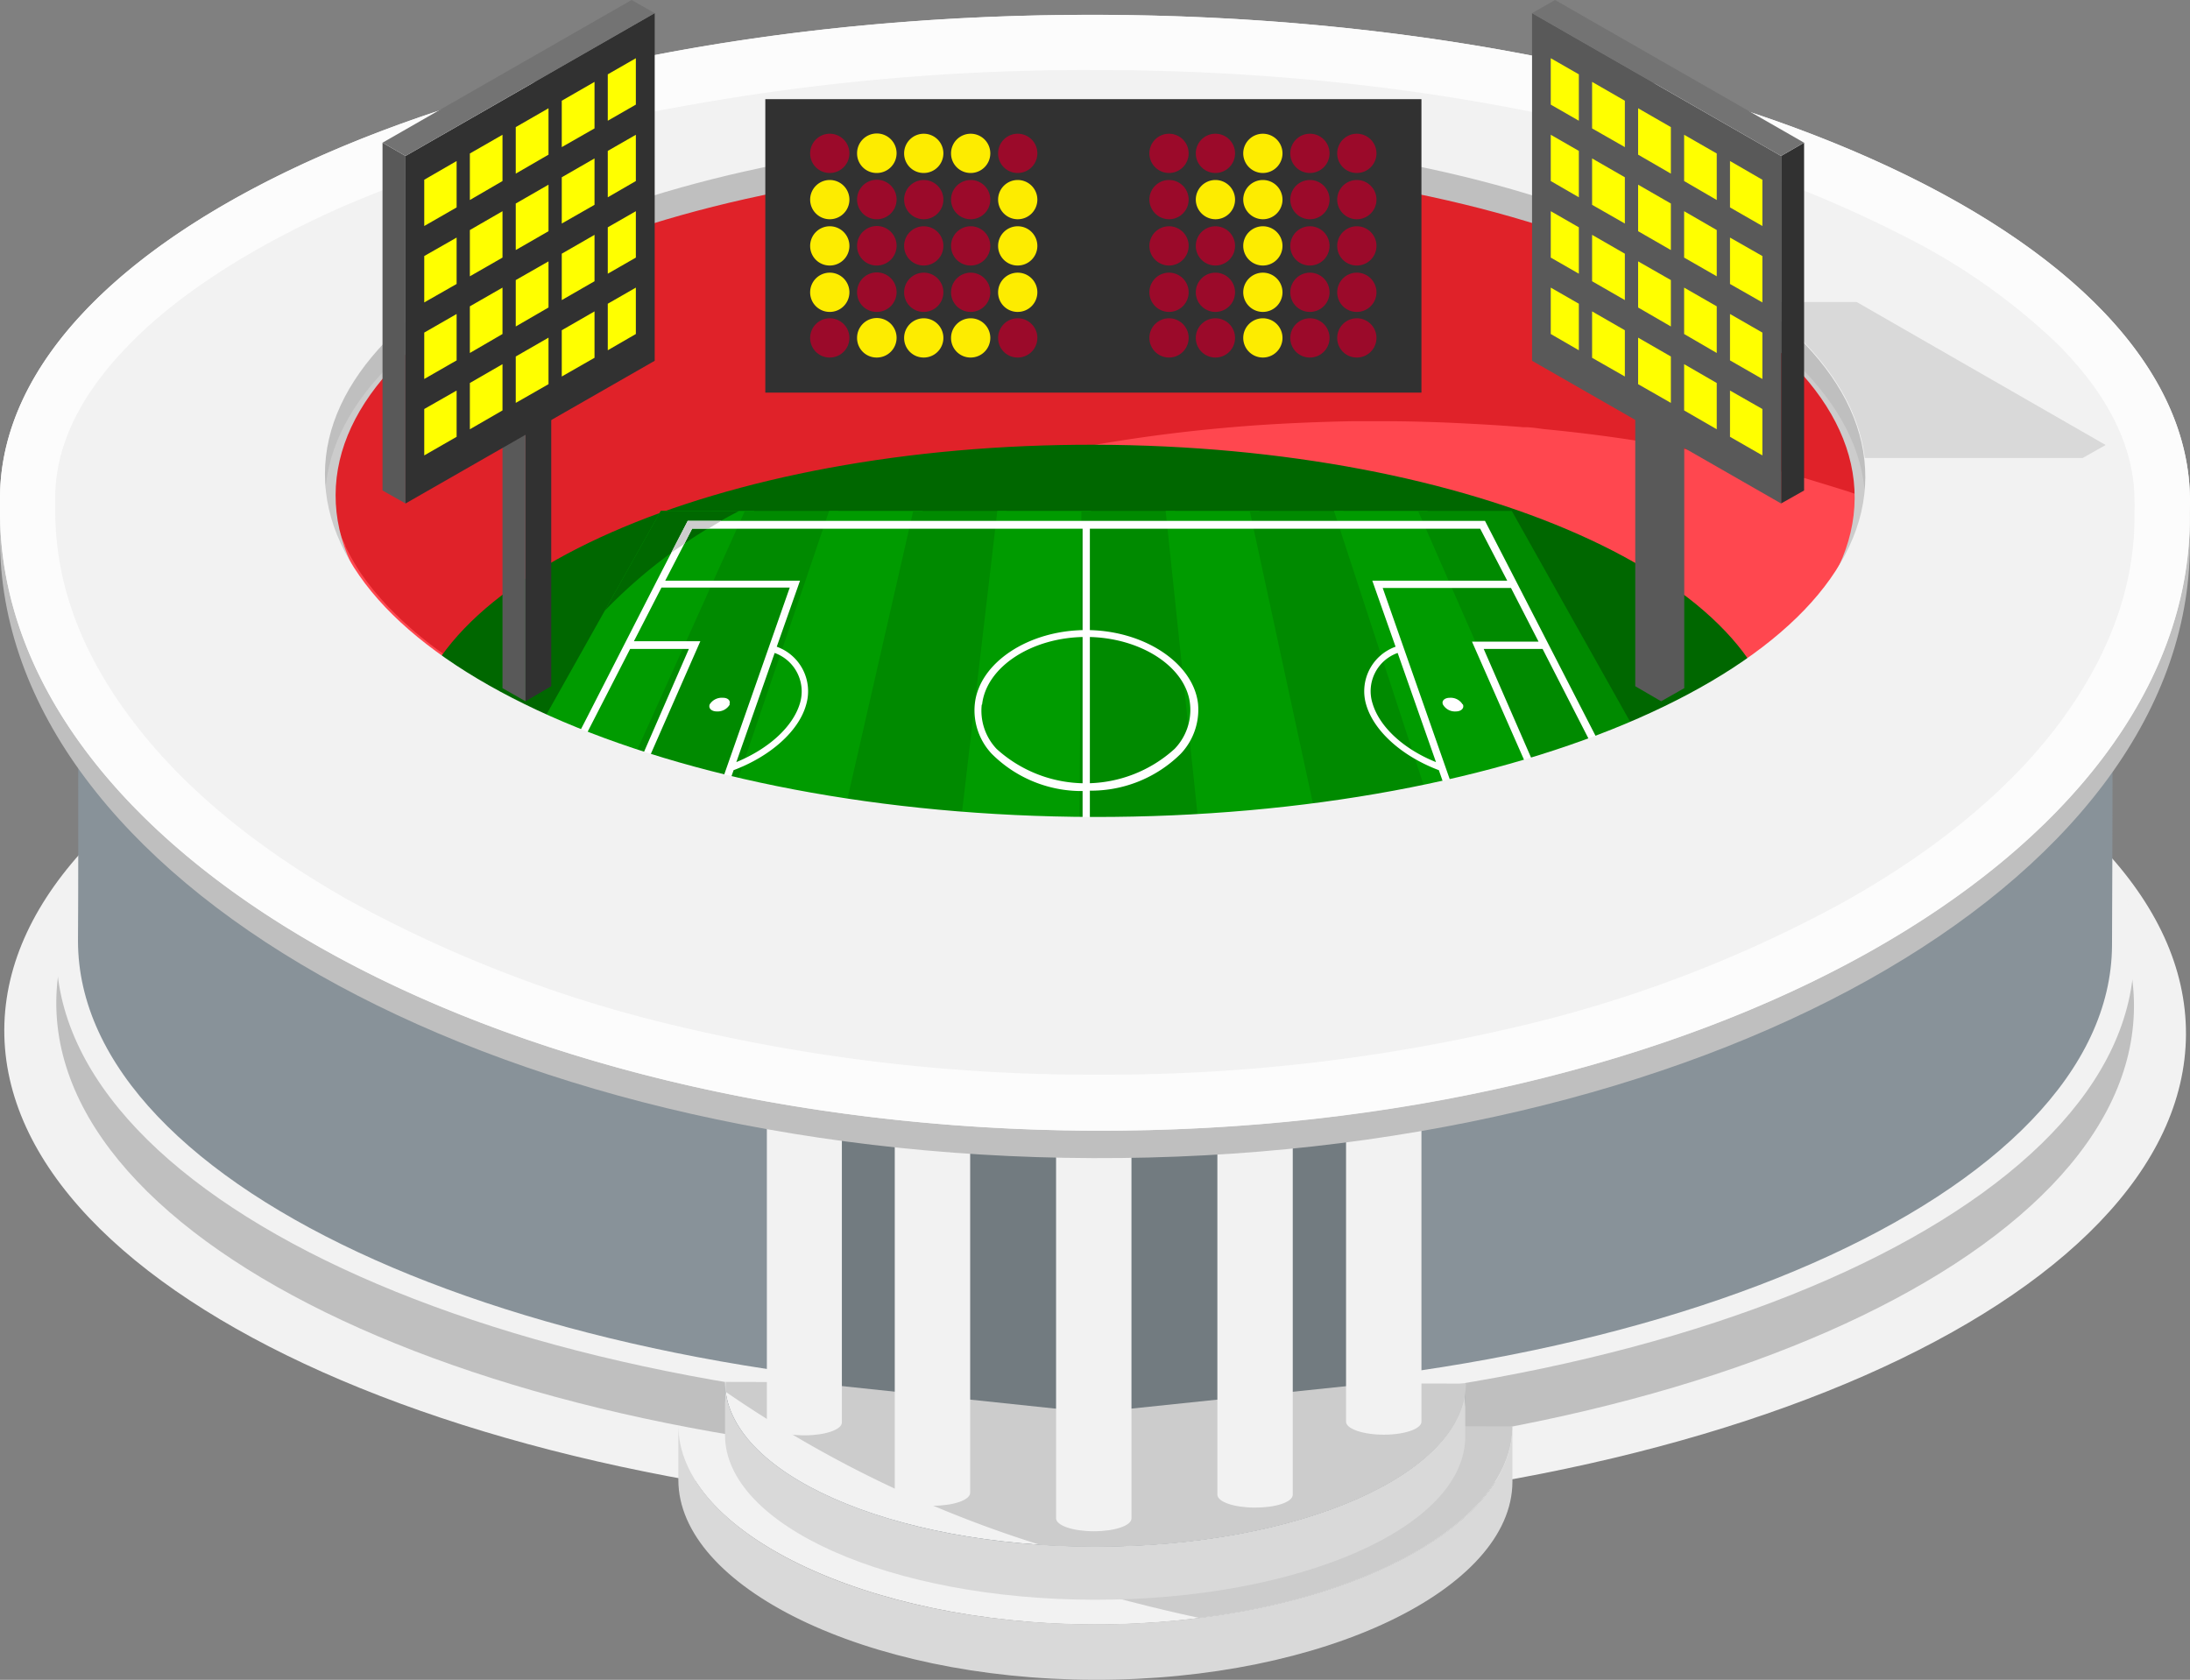 <svg xmlns="http://www.w3.org/2000/svg" viewBox="0 0 168.49 129.25"><rect x="0" y="0" width="168.49" height="129.25" fill="#808080" stroke="none"/><defs><style>.cls-1{fill:#f2f2f2}.cls-2{fill:#d9d9d9}.cls-3{fill:#bfbfbf}.cls-4{fill:#ccc}.cls-5{fill:url(#Degradado_sin_nombre_8)}.cls-6{fill:#ff474f}.cls-7{fill:#004c00}.cls-8{fill:#e02229}.cls-9{fill:#007200}.cls-10{fill:#cdcdcd}.cls-11{fill:#006700}.cls-12{fill:#009b00}.cls-13{fill:#008a00}.cls-14{fill:#fff}.cls-15{fill:#006800}.cls-16{fill:#008100}.cls-17{fill:none}.cls-18{fill:#889299}.cls-19{fill:#727b80}.cls-20{fill:#313131}.cls-21{fill:#595959}.cls-22{fill:#737373}.cls-23{fill:#fcfcfc}.cls-24{fill:#9b0a2a}.cls-25{fill:#fdec00}.cls-26{fill:#ff0}</style><linearGradient id="Degradado_sin_nombre_8" x1="55.78" y1="113.22" x2="112.73" y2="113.22" gradientUnits="userSpaceOnUse"><stop offset="0" stop-color="#889299"/><stop offset="1" stop-color="#596165"/></linearGradient></defs><title>img_studium</title><g id="レイヤー_2" data-name="レイヤー 2"><g id="スタジアム"><g id="img_studium"><path class="cls-1" d="M.33 79.23c-.07 20.54 37.43 37.25 83.76 37.36s84-16.46 84.09-37-37.44-37.23-83.76-37.35S.43 58.71.33 79.23z"/><path class="cls-1" d="M84.19 125c17.73 0 32.14-7 32.17-15.23l-64.2-.14c-.03 8.18 14.31 15.3 32.03 15.37z"/><path class="cls-2" d="M116.36 109.75c0 8.2-14.44 15.26-32.17 15.23s-32.06-7.17-32-15.37v4.26c0 8.2 14.31 15.34 32 15.38s32.14-7 32.17-15.23z"/><path class="cls-3" d="M4.33 77.11C4.27 96.67 40 112.59 84.1 112.69s80-15.68 80.08-35.23S128.53 42 84.41 41.88 4.42 57.57 4.33 77.11z"/><path class="cls-1" d="M4.33 73.11C4.27 92.68 40 108.59 84.1 108.69s80-15.68 80.08-35.22S128.53 38 84.41 37.89 4.42 53.57 4.33 73.11z"/><path class="cls-4" d="M92.27 124.49c13.83-1.72 24.06-7.83 24.09-14.74l-60.25-.13c9.39 6.62 21.89 11.81 36.16 14.87z"/><path class="cls-1" d="M84.2 119c15.73 0 28.5-5.57 28.53-12.54l-56.95-.13C55.76 113.31 68.48 119 84.2 119z"/><path class="cls-5" d="M55.78 106.33c0 7 12.7 12.64 28.42 12.67s28.5-5.57 28.53-12.54v1.1c0 7-12.8 12.57-28.53 12.54s-28.44-5.7-28.42-12.68z"/><path class="cls-2" d="M55.78 106.33c0 7 12.7 12.64 28.42 12.67s28.5-5.57 28.53-12.54v4.07c0 7-12.8 12.58-28.53 12.56s-28.44-5.71-28.42-12.69z"/><path class="cls-6" d="M159.83 36.41c0-4.85-2.16-9.53-6.49-13.89-12-12.06-38.81-19.9-68.38-20h-.3c-19.82 0-38.47 3.41-52.54 9.6C17.76 18.46 9.83 27 9.79 36.09 9.78 41 12 45.63 16.31 50c.49.5 1 1 1.54 1.46a1.53 1.53 0 0 1 .18.18c.49.5 1 1 1.53 1.43a2 2 0 0 0 .2.21c.48.49 1 1 1.53 1.45l.19.18c.47.49 1 1 1.52 1.43l.2.21c.46.47 1 1 1.51 1.41a2.19 2.19 0 0 0 .21.23c.47.47 1 .93 1.5 1.4l.21.23c.47.47 1 .93 1.49 1.39l.23.24c.47.47 1 .92 1.48 1.38a3.07 3.07 0 0 0 .25.26c.45.45.94.91 1.45 1.35.08.1.18.19.27.29.45.45.92.89 1.42 1.33l.3.31c.44.44.91.88 1.42 1.3a2.27 2.27 0 0 0 .3.32c8.67 8.73 28.08 14.4 49.46 14.45h.3c14.33 0 27.82-2.46 38-6.94a36.6 36.6 0 0 0 11.78-7.7c.61-.53 1.18-1.07 1.7-1.61s1.18-1.07 1.7-1.61 1.17-1.08 1.7-1.61 1.18-1.07 1.71-1.63 1.16-1 1.7-1.6 1.16-1.06 1.7-1.61 1.17-1.07 1.7-1.61 1.17-1.07 1.7-1.61 1.17-1.07 1.71-1.62 1.17-1.06 1.7-1.62c5.2-4.67 8.01-9.85 8.03-15.26zM17.42 38.84a13.34 13.34 0 0 0 .43 1.44 14 14 0 0 0-.52 3.72v1.16A13.34 13.34 0 0 1 17 42a14 14 0 0 1 .42-3.16zm135.2 3.5a14.74 14.74 0 0 1-.36 3v-1a14.46 14.46 0 0 0-1.22-5.91 14.16 14.16 0 0 0 .22-2 13.76 13.76 0 0 1 1.36 5.91zm-1.85 2a13.12 13.12 0 0 1-.42 3.22c0-.41.06-.83.06-1.23a14 14 0 0 0-.6-4.11c.19-.41.36-.82.53-1.23a12.73 12.73 0 0 1 .43 3.32zM20.71 45.43c.17.22.34.44.53.66A13.42 13.42 0 0 0 21.1 48a12.68 12.68 0 0 0 .08 1.5 12.58 12.58 0 0 1-.5-3.49c.01-.2.01-.39.03-.58zm128.23.86a12 12 0 0 1-.5 3.4 11.37 11.37 0 0 0 .08-1.42 13.66 13.66 0 0 0-.39-3.3c.21-.29.42-.59.61-.88a11.54 11.54 0 0 1 .2 2.2zm-126.4 1.24l.59.58A13.09 13.09 0 0 0 23 50a15.25 15.25 0 0 0 .1 1.66 12.6 12.6 0 0 1-.57-3.66c0-.16.01-.31.01-.47zm124.55.73a12.21 12.21 0 0 1-.56 3.58 12.17 12.17 0 0 0 .11-1.6 13 13 0 0 0-.35-3c.23-.25.46-.5.66-.75a11 11 0 0 1 .14 1.77zm-122.69 1c.22.18.43.37.66.55a14 14 0 0 0-.2 2.14 13.8 13.8 0 0 0 .14 1.84 12.25 12.25 0 0 1-.63-3.79c0-.26.02-.49.03-.72zM26.21 52a11.67 11.67 0 0 1 .07-1.18l.75.56a13.27 13.27 0 0 0-.28 2.6 11.74 11.74 0 0 0 .12 1.78 11.72 11.72 0 0 1-.66-3.76zm119-1.73a11.79 11.79 0 0 1-.63 3.74 12.92 12.92 0 0 0 .14-1.76 12.39 12.39 0 0 0-.39-3.14l.74-.68a12.56 12.56 0 0 1 .18 1.81zm-1.84 2a11.62 11.62 0 0 1-.61 3.63h-.05a12 12 0 0 0 .12-1.69 13.27 13.27 0 0 0-.47-3.48c.27-.22.54-.42.81-.65a12 12 0 0 1 .24 2.14zM28.05 54a11.89 11.89 0 0 1 .16-1.78l.88.57a11.54 11.54 0 0 0-.45 3.19 6.37 6.37 0 0 0 0 .76 2.1 2.1 0 0 1-.3-.15 10.85 10.85 0 0 1-.29-2.59zm113.51.24a11.07 11.07 0 0 1-.29 2.49l-.3.16v-.66a12.19 12.19 0 0 0-.66-4c.31-.2.62-.42.92-.64a10.3 10.3 0 0 1 .33 2.6zM29.9 55.94a10.65 10.65 0 0 1 .31-2.51c.33.2.67.4 1 .58a11.72 11.72 0 0 0-.69 3.63l-.52-.26a11.6 11.6 0 0 1-.1-1.44zm109.82.23a9.94 9.94 0 0 1-.09 1.34l-.53.27a11.75 11.75 0 0 0-.92-4.23c.36-.2.71-.42 1-.64a10.79 10.79 0 0 1 .54 3.26zm-108 1.75a10.38 10.38 0 0 1 .55-3.3c12.29 6.64 30.91 10.9 51.76 10.94 21.56 0 40.75-4.41 53.07-11.38a10.6 10.6 0 0 1 .76 4 1.21 1.21 0 0 1 0 .19c-.34.16-.69.33-1.05.48C123 64.91 104.57 68.26 85 68.26h-.32c-20.34-.05-39.34-3.79-52.92-10.05a2.62 2.62 0 0 1-.02-.29zM19.44 43.6a13 13 0 0 0-.23 2.4q0 .66.06 1.32a13.21 13.21 0 0 1-.42-3.3 11.26 11.26 0 0 1 .07-1.31c.16.29.34.6.52.89zm134.71-.47v-.79a16.24 16.24 0 0 0-3.25-9.58 15 15 0 0 0-1.36-3.59c3.26 3.56 4.91 7.33 4.89 11.19a13.67 13.67 0 0 1-.28 2.77zM17.07 35.31A15.31 15.31 0 0 0 15.45 42v.91a13.37 13.37 0 0 1-.31-2.88 14.9 14.9 0 0 1 2.34-7.73 13.15 13.15 0 0 0-.41 3.01zm139 5.62v-.56c0-4.62-2.05-9.06-6.16-13.19a37.8 37.8 0 0 0-5.93-4.8 51.35 51.35 0 0 0-14.08-8.26c8.74 3.12 15.87 7.17 20.56 11.89 3.9 3.92 5.87 8.09 5.85 12.37a12.83 12.83 0 0 1-.31 2.55zM20.69 26.06c-4.64 4.29-7.11 9.05-7.13 14v.65a13.65 13.65 0 0 1-.25-2.64c0-7.35 6-14.33 16.8-19.94a34.22 34.22 0 0 0-9.42 7.93zm130.92-1.21C139.94 13.1 113.77 5.46 85 5.37h-.3c-19.32 0-37.5 3.33-51.22 9.35-14 6.16-21.73 14.45-21.77 23.35v.43a15 15 0 0 1-.2-2.4c0-8.42 7.6-16.38 21.33-22.42s32.21-9.44 51.82-9.44H85c29.14.07 55.51 7.72 67.18 19.47 4 4 6 8.3 6 12.69a13.94 13.94 0 0 1-.2 2.34v-.35c.02-4.73-2.14-9.29-6.37-13.54z"/><path class="cls-4" d="M55.83 107.09A89.58 89.58 0 0 0 80 118.86c1.39.1 2.81.14 4.25.14 15.73 0 28.5-5.57 28.53-12.54l-56.95-.13a6.47 6.47 0 0 0 0 .76z"/><path class="cls-7" d="M34 50.44a1.7 1.7 0 0 1 .23.17h.07-.07l.14.08h-.07.07q.41.3.84.57a.46.46 0 0 0 .1.07l.93.59c1.16.7 2.41 1.39 3.72 2 .35.18.71.35 1.06.51l.16.08c.34.17.7.33 1 .49l.19.09 1.08.46 1.35.55 1 .38.25.09 1 .37c1.33-10.36 16.26-19.08 37-22.77C60.61 34.22 40.72 41 34 50.44z"/><path class="cls-8" d="M143.48 37.59a8.14 8.14 0 0 0 0-.85 12.53 12.53 0 0 0-.26-2.52l-.15-.65c-.06-.21-.12-.42-.19-.64a14.47 14.47 0 0 0-1.74-3.56 2.65 2.65 0 0 0-.26-.39c0-.05-.06-.08-.09-.14l-.44-.59a2.09 2.09 0 0 1-.16-.22 2.3 2.3 0 0 1-.23-.28l-.29-.34-.2-.22a4.69 4.69 0 0 0-.42-.47 1.14 1.14 0 0 0-.15-.17l-.53-.54-.62-.6a36.45 36.45 0 0 0-6.22-4.53c-.56-.33-1.17-.66-1.78-1h-.06c-.62-.31-1.24-.64-1.88-.95a.15.15 0 0 1-.07 0l-1-.44c-.67-.3-1.34-.61-2-.9h-.09c-.69-.28-1.39-.56-2.11-.82a.18.18 0 0 0-.09 0l-1.06-.4c-.75-.27-1.5-.53-2.26-.77h-.12c-.76-.24-1.54-.48-2.32-.7h-.11l-1.15-.32a119.45 119.45 0 0 0-31-4 116.25 116.25 0 0 0-34.48 4.82l-1.16.38-1.19.22c-.36.12-.73.24-1.08.39l-1.06.4-1 .41c-.35.13-.69.28-1 .43l-1 .44-1 .44-1 .46a45.12 45.12 0 0 0-6.07 3.54 27.57 27.57 0 0 0-5.09 4.41q-.23.24-.42.48l-.21.26-.23.28c-.07.09-.15.18-.22.28l-.17.24c-.09.1-.15.21-.24.32-.19.28-.37.55-.54.83a.38.38 0 0 1-.09.12c-.07.15-.15.27-.22.4a.91.91 0 0 0-.07.14 13.45 13.45 0 0 0-1.3 3.2c0 .21-.1.41-.14.61a4.21 4.21 0 0 0-.11.6c0 .19-.06.39-.08.6v1.11a12.22 12.22 0 0 0 1 4.88c.09.23.2.46.31.69v.06a17 17 0 0 0 1.13 2c.26.38.54.76.85 1.15.12.16.26.33.4.49l.48.55.05.05.07.08c.16.18.33.37.51.54s.37.38.57.56l.12.12c.2.19.4.38.61.56l.59.53.13.1.36.3c.35.28.72.58 1.1.85 0 0 .06.06.09.07l.81.58h.07-.07l.14.08h-.07.07l.79.53a.46.46 0 0 0 .1.07l.93.59c1.16.7 2.41 1.39 3.72 2 .35.18.71.35 1.06.51l.16.08c.34.17.7.33 1 .49l.19.09 1.08.46 1.35.55 1 .38.25.09 1 .37c1.26-9.74 14.5-18 33.31-22.05l1.48-.18h.19c1.7-.34 3.45-.63 5.23-.89q4.5-.66 9.29-1 3.58-.24 7.31-.31h2.32c2.07 0 4.11.06 6.12.16 1.59.08 3.16.17 4.72.3h.13c.5 0 1 .09 1.5.15q3.44.33 6.71.83c.42.07.84.13 1.25.21l1.2.21h.06l1.18.22h.05l1.21.24c1.64.33 3.26.69 4.83 1.09.63.15 1.25.32 1.86.5.61.16 1.22.34 1.82.51 1.12.34 2.2.67 3.25 1l1.09.38c0-.2.05-.38.06-.58.09-.02.09-.03.1-.04z"/><path class="cls-9" d="M84.58 44a16.47 16.47 0 0 0-2.26.16c0-.09-.39-.15-1.11-.14a16.62 16.62 0 0 0-2.27.16c0-.09-.39-.15-1.11-.14a17 17 0 0 0-2.28.16c0-.09-.38-.16-1.1-.14a18.41 18.41 0 0 0-2.27.15c0-.09-.38-.15-1.11-.15a15.62 15.62 0 0 0-3 .31c-.33.09-.38.18-.17.23v.07A13.91 13.91 0 0 0 66 45c-.34.1-.38.18-.18.23v.08a11.54 11.54 0 0 0-1.94.27c-.33.09-.37.17-.17.23v.07a12.53 12.53 0 0 0-1.93.27c-.33.09-.37.18-.17.22-.1.11.31.18 1.1.18a18.52 18.52 0 0 0 2.29-.19c0 .09.37.14 1.11.14a16.47 16.47 0 0 0 2.26-.16c0 .09.39.15 1.11.15a15.26 15.26 0 0 0 2.28-.18c0 .11.37.16 1.1.16a20.33 20.33 0 0 0 2.27-.17c0 .09.39.15 1.11.15a14.19 14.19 0 0 0 3-.31c.33-.09.38-.18.17-.23v-.07a11.25 11.25 0 0 0 1.92-.28c.33-.08.38-.16.17-.22v-.08a11.57 11.57 0 0 0 1.94-.26c.33-.09.37-.17.17-.22v-.08a11.4 11.4 0 0 0 1.93-.27c.33-.09.38-.18.17-.23.07-.11-.34-.2-1.13-.2z"/><path class="cls-9" d="M67.55 44.9H55.6l-.33.25-.26.19h12.54v-.44z"/><path class="cls-10" d="M56.28 44.9l-.22.44h-.55l.23-.44h.54z"/><path class="cls-11" d="M31.55 57.43C31.49 70.31 55 80.79 84.08 80.86s52.69-10.32 52.75-23.21-23.48-23.35-52.55-23.43S31.6 44.55 31.55 57.43z"/><path class="cls-12" d="M40.34 79.68H28.17l22.67-40.37h7.19L40.34 79.68z"/><path class="cls-13" d="M51.3 79.68H39.12l18.19-40.37h7.19L51.3 79.68z"/><path class="cls-12" d="M62.26 79.68H50.08l13.71-40.37h7.19l-8.72 40.37z"/><path class="cls-13" d="M73.22 79.68H61.04l9.22-40.37h7.19l-4.23 40.37z"/><path class="cls-12" d="M84.17 79.68H72l4.73-40.37h7.2l.24 40.37z"/><path class="cls-13" d="M95.14 79.68H82.95l.25-40.37h7.2l4.74 40.37z"/><path class="cls-12" d="M106.09 79.68H93.92l-4.24-40.37h7.2l9.21 40.37z"/><path class="cls-13" d="M117.05 79.68h-12.18l-8.72-40.37h7.19l13.71 40.37z"/><path class="cls-12" d="M128.01 79.68h-12.18l-13.2-40.37h7.19l18.19 40.37z"/><path class="cls-13" d="M138.97 79.68h-12.18L109.1 39.31h7.21l22.66 40.37z"/><path class="cls-14" d="M83.29 40.46h.56V76.1h-.56z"/><path class="cls-15" d="M50.84 39.31L46.52 47a39.53 39.53 0 0 1 10.34-7.68z"/><path class="cls-16" d="M41.61 56.62c.07-.44.14-.87.24-1.32l-.65 1.17c.13.06.28.1.41.15z"/><path class="cls-17" d="M56.86 39.31A39.53 39.53 0 0 0 46.52 47l4.32-7.68zM41.61 56.62c.07-.44.14-.87.24-1.32l-.65 1.17c.13.06.28.1.41.15z"/><path class="cls-14" d="M133.05 76.72L128 66.83l-3.68-7.17-2.13-4.14-5.57-10.84-2.37-4.6H52.91l-2.37 4.6L45 55.52l-2.14 4.14-3.68 7.17-5.08 9.89zm-22.57-18.08c-2.5-1-4.35-2.72-4.88-4.51a3.12 3.12 0 0 1 1.93-3.89zm-4.1-13.4h9.87l2.12 4.13h-5.12l4.53 10.29h5.88l3.39 6.61h-13.3zm17 13.87h-5.23l-4-9.18h4.53zM59.6 50.24a3.15 3.15 0 0 1 1.94 3.89c-.54 1.79-2.39 3.48-4.89 4.51zm-6.21 16H40.08l3.39-6.61h5.89l4.52-10.29h-5.11l2.12-4.13h9.87zm-4.91-16.31H53l-4 9.18h-5.23zm5.31 16.9l2.65-7.57c2.84-1.07 5-3 5.57-5a3.64 3.64 0 0 0-2.25-4.5l1.79-5.08H51.18l2.07-4h60.63l2.08 4h-10.38l1.79 5.08a3.64 3.64 0 0 0-2.25 4.5c.6 2 2.74 3.93 5.58 5l2.65 7.57h14l4.81 9.33H35l4.81-9.33zm29.77-6A9.81 9.81 0 0 0 90.84 58a4.94 4.94 0 0 0 1.33-3.87C91.8 51 88 48.48 83.56 48.48S75.33 51 75 54.16A4.88 4.88 0 0 0 76.3 58a9.77 9.77 0 0 0 7.26 2.86zm-8-6.63c.33-2.91 3.86-5.19 8-5.19s7.71 2.28 8 5.19a4.32 4.32 0 0 1-1.19 3.42 10.18 10.18 0 0 1-13.7 0 4.28 4.28 0 0 1-1.14-3.39zm-19.41 0a1.08 1.08 0 0 1-1 .54c-.42 0-.66-.25-.55-.54a1.09 1.09 0 0 1 1-.51c.4-.01.63.22.52.5zm56.4 0c.12.29-.13.54-.54.54a1.06 1.06 0 0 1-1-.54c-.11-.28.13-.51.54-.51a1.07 1.07 0 0 1 .97.5z"/><path class="cls-10" d="M51.64 42.53c.32-.22.65-.45 1-.67l.62-1.21h1.28l.94-.57h-2.57z"/><path class="cls-4" d="M163.07 40.47c.08-19.28-35.15-35-78.66-35.08S5.52 20.85 5.44 40.14v.9c0 24.51 35.17 44.49 78.68 44.64s78.88-19.61 79-44.11c-.12-.02-.05-.73-.05-1.1zM84.14 64.08c-32.27-.07-58.37-11.7-58.32-26S52.1 12.26 84.37 12.33s58.39 11.7 58.32 26-26.27 25.82-58.55 25.75z"/><path class="cls-18" d="M6 72.39c0 19.15 34.91 34.72 78.1 34.83s78.3-15.34 78.39-34.48 0-26 0-26L83.85 76.1 6 46.78s.05 18.65 0 25.61z"/><path class="cls-19" d="M105.86 100.77V76.71H62.73v24.06h-.24v5.64l21.61 2.28 21.84-2.28v-5.64h-.08z"/><path class="cls-1" d="M87.05 116.83V87.19h-5.8v29.63c0 .56 1.3 1 2.91 1s2.89-.43 2.89-.99zM99.46 115V85.36h-5.8V115c0 .56 1.29 1 2.9 1s2.9-.42 2.9-1zm9.9-5.61V79.75h-5.8v29.64c0 .55 1.3 1 2.91 1s2.89-.45 2.89-1zm-34.72 5.47V85.23h-5.8v29.63c0 .56 1.29 1 2.9 1s2.9-.44 2.9-1zm-9.87-5.41V79.81H59v29.63c0 .55 1.3 1 2.9 1s2.87-.44 2.87-.99z"/><path class="cls-3" d="M168.49 40.76c.1-20.61-37.56-37.37-84.07-37.49S.1 19.8 0 40.4v1c-.07 26.2 37.59 47.55 84.09 47.71s84.31-20.94 84.39-47.15c-.01-.05.01-.82.01-1.2zM84.14 65C51.42 64.91 25 53.11 25 38.61s26.64-26.18 59.37-26.12 59.21 11.88 59.14 26.38S116.87 65 84.14 65z"/><path class="cls-1" d="M168.49 38.64c.1-20.62-37.56-37.38-84.07-37.5S.1 17.66 0 38.27v1C-.07 65.44 37.59 86.79 84.09 87s84.31-21 84.39-47.17c-.01-.04.01-.83.01-1.19zM84.14 62.86C51.42 62.78 25 51 25 36.48S51.64 10.3 84.37 10.36s59.21 11.88 59.14 26.38-26.64 26.17-59.37 26.12z"/><path class="cls-20" d="M40.43 53.96l1.98-1.16V23.91l-1.98 1.16v28.89z"/><path class="cls-21" d="M38.66 24.07v28.88l1.77 1.01V25.07l-1.77-1z"/><path class="cls-22" d="M38.66 24.07l1.98-1.17 1.77 1.01-1.98 1.16-1.77-1z"/><path class="cls-21" d="M127.8 53.96l-1.99-1.16V23.91l1.99 1.16v28.89zm1.78-29.89v28.88l-1.78 1.01V25.07l1.78-1z"/><path class="cls-22" d="M129.58 24.07l-1.99-1.17-1.78 1.01 1.99 1.16 1.78-1z"/><path class="cls-23" d="M168.49 38.64c.1-20.62-37.56-37.38-84.07-37.5h-.34C37.7 1.14.1 17.71 0 38.27v1C-.07 65.44 37.59 86.79 84.09 87h.46c46.32 0 83.85-21 83.93-47.17-.01-.04.01-.83.01-1.19zm-4.27.62v.52c0 5.44-2 10.78-5.77 15.85s-9.45 9.79-16.68 13.82a99 99 0 0 1-25.56 9.67 137.64 137.64 0 0 1-31.66 3.57h-.45A137 137 0 0 1 52.33 79a99.71 99.71 0 0 1-25.65-9.82c-7.21-4.1-12.83-8.8-16.69-14s-5.72-10.4-5.74-15.83v-1.06c0-3.91 1.85-7.78 5.46-11.54 3.8-4 9.57-7.72 16.67-10.86a117.21 117.21 0 0 1 25.79-7.65 173.13 173.13 0 0 1 31.91-2.85h.33c16.23 0 31.9 2.17 45.3 6.15a94.06 94.06 0 0 1 17 6.74 48.21 48.21 0 0 1 11.66 8.26c3.9 3.93 5.88 8 5.85 12.07.01.15.01.44 0 .65z"/><path class="cls-20" d="M109.36 30.21H58.88V7.63h50.48z"/><path class="cls-24" d="M88.43 26a1.51 1.51 0 1 1 1.51 1.51A1.51 1.51 0 0 1 88.43 26zM92 22.48A1.51 1.51 0 1 1 93.56 24 1.51 1.51 0 0 1 92 22.48zm7.27 0a1.51 1.51 0 1 1 1.51 1.52 1.5 1.5 0 0 1-1.51-1.52zm3.61 3.52a1.51 1.51 0 1 1 1.51 1.51 1.5 1.5 0 0 1-1.51-1.51zM88.43 11.81a1.51 1.51 0 1 1 1.51 1.5 1.51 1.51 0 0 1-1.51-1.5zM92 18.93a1.51 1.51 0 1 1 1.52 1.5 1.51 1.51 0 0 1-1.52-1.5zm7.27-3.57a1.51 1.51 0 1 1 1.51 1.51 1.51 1.51 0 0 1-1.51-1.51zm0 3.57a1.51 1.51 0 1 1 1.51 1.5 1.5 1.5 0 0 1-1.51-1.5zm-10.84-3.57a1.51 1.51 0 1 1 1.51 1.51 1.52 1.52 0 0 1-1.51-1.51zm0 3.57a1.51 1.51 0 1 1 1.51 1.5 1.51 1.51 0 0 1-1.51-1.5zm0 3.55A1.51 1.51 0 1 1 89.94 24a1.51 1.51 0 0 1-1.51-1.52zm14.45-7.12a1.51 1.51 0 1 1 1.51 1.51 1.51 1.51 0 0 1-1.51-1.51zm0 3.57a1.51 1.51 0 1 1 1.51 1.5 1.5 1.5 0 0 1-1.51-1.5zm0 3.55a1.51 1.51 0 1 1 1.51 1.52 1.5 1.5 0 0 1-1.51-1.52zM92 11.81a1.51 1.51 0 1 1 1.52 1.5 1.51 1.51 0 0 1-1.52-1.5zm7.27 0a1.51 1.51 0 1 1 1.51 1.5 1.5 1.5 0 0 1-1.51-1.5zM92 26a1.51 1.51 0 1 1 1.52 1.51A1.51 1.51 0 0 1 92 26z"/><path class="cls-25" d="M95.65 22.48A1.51 1.51 0 1 1 97.16 24a1.51 1.51 0 0 1-1.51-1.52zM92 15.36a1.51 1.51 0 1 1 1.52 1.51A1.52 1.52 0 0 1 92 15.36zm3.65 0a1.51 1.51 0 1 1 1.51 1.51 1.52 1.52 0 0 1-1.51-1.51zm0 3.57a1.51 1.51 0 1 1 1.51 1.5 1.51 1.51 0 0 1-1.51-1.5zm0-7.12a1.51 1.51 0 1 1 1.51 1.5 1.51 1.51 0 0 1-1.51-1.5zm0 14.19a1.51 1.51 0 1 1 1.51 1.51A1.51 1.51 0 0 1 95.65 26z"/><path class="cls-24" d="M99.27 26a1.51 1.51 0 1 1 1.51 1.51A1.5 1.5 0 0 1 99.27 26zm3.61-14.19a1.51 1.51 0 1 1 1.51 1.5 1.5 1.5 0 0 1-1.51-1.5zM62.33 26a1.51 1.51 0 1 1 1.51 1.51A1.5 1.5 0 0 1 62.33 26zm3.61-3.52A1.52 1.52 0 1 1 67.45 24a1.5 1.5 0 0 1-1.51-1.52zm7.23 0A1.51 1.51 0 1 1 74.68 24a1.5 1.5 0 0 1-1.51-1.52zM76.79 26a1.51 1.51 0 1 1 1.5 1.51 1.5 1.5 0 0 1-1.5-1.51zM62.33 11.81a1.51 1.51 0 1 1 1.51 1.5 1.5 1.5 0 0 1-1.51-1.5zm3.61 7.12a1.52 1.52 0 1 1 1.51 1.5 1.5 1.5 0 0 1-1.51-1.5zm7.23-3.57a1.51 1.51 0 1 1 1.51 1.51 1.51 1.51 0 0 1-1.51-1.51zm0 3.57a1.51 1.51 0 1 1 1.51 1.5 1.5 1.5 0 0 1-1.51-1.5zm-3.61 3.55A1.51 1.51 0 1 1 71.07 24a1.5 1.5 0 0 1-1.51-1.52zm-3.62-7.12a1.52 1.52 0 1 1 1.51 1.51 1.51 1.51 0 0 1-1.51-1.51zm3.62 0a1.51 1.51 0 1 1 1.51 1.51 1.51 1.51 0 0 1-1.51-1.51zm0 3.57a1.51 1.51 0 1 1 1.51 1.5 1.5 1.5 0 0 1-1.51-1.5z"/><path class="cls-25" d="M62.33 15.36a1.51 1.51 0 1 1 1.51 1.51 1.51 1.51 0 0 1-1.51-1.51zm0 3.57a1.51 1.51 0 1 1 1.51 1.5 1.5 1.5 0 0 1-1.51-1.5zm0 3.55A1.51 1.51 0 1 1 63.84 24a1.5 1.5 0 0 1-1.51-1.52zm14.46-7.12a1.51 1.51 0 1 1 1.5 1.51 1.51 1.51 0 0 1-1.5-1.51zm0 3.57a1.51 1.51 0 1 1 1.5 1.5 1.5 1.5 0 0 1-1.5-1.5zm0 3.55a1.51 1.51 0 1 1 1.5 1.52 1.5 1.5 0 0 1-1.5-1.52zM65.94 11.81a1.52 1.52 0 1 1 1.51 1.5 1.5 1.5 0 0 1-1.51-1.5zm7.23 0a1.51 1.51 0 1 1 1.51 1.5 1.5 1.5 0 0 1-1.51-1.5zM65.94 26a1.52 1.52 0 1 1 1.51 1.51A1.5 1.5 0 0 1 65.94 26zm3.62-14.19a1.51 1.51 0 1 1 1.51 1.5 1.5 1.5 0 0 1-1.51-1.5zm0 14.19a1.51 1.51 0 1 1 1.51 1.51A1.5 1.5 0 0 1 69.56 26zm3.61 0a1.51 1.51 0 1 1 1.51 1.51A1.5 1.5 0 0 1 73.17 26z"/><path class="cls-24" d="M76.79 11.81a1.51 1.51 0 1 1 1.5 1.5 1.5 1.5 0 0 1-1.5-1.5z"/><path class="cls-21" d="M29.43 10.98v26.76l1.77 1V12l-1.77-1.02z"/><path class="cls-20" d="M31.2 38.74l19.17-10.98V1.01L31.2 12v26.74z"/><path class="cls-22" d="M29.43 10.98L48.59 0l1.78 1.01L31.2 12l-1.77-1.02z"/><path class="cls-26" d="M42.2 8.33l-2.52 1.45v3.58l2.52-1.46V8.33zm-6.05 7.06l2.51-1.46v-3.56l-2.51 1.44v3.58zm10.61-9.67v3.57l2.16-1.24V4.48l-2.16 1.24zm-1.02.58l-2.52 1.45v3.57l2.52-1.44V6.3zm-10.61 6.09l-2.49 1.44v3.56l2.49-1.43v-3.57zm7.07 1.82l-2.52 1.45v3.58l2.52-1.45v-3.58zm-6.05 7.05l2.51-1.44v-3.57l-2.51 1.45v3.56zm10.61-9.65v3.57l2.16-1.25v-3.56l-2.16 1.24zm-1.02.58l-2.52 1.45v3.56l2.52-1.44v-3.57zm-10.61 6.09l-2.49 1.42v3.57l2.49-1.42v-3.57zm7.07 1.83l-2.52 1.44v3.57l2.52-1.46v-3.55zm-6.05 7.05l2.51-1.46v-3.57l-2.51 1.44v3.59zm10.61-9.67v3.57l2.16-1.24v-3.57l-2.16 1.24zm-1.02.58l-2.52 1.45v3.57l2.52-1.45v-3.57zm-10.61 6.09l-2.49 1.43v3.57l2.49-1.43v-3.57zm7.07 1.82l-2.52 1.45V31l2.52-1.44v-3.58zm-6.05 7.05l2.51-1.45v-3.56l-2.51 1.45v3.56zm10.61-9.66v3.58l2.16-1.25v-3.57l-2.16 1.24zm-1.02.59l-2.52 1.45v3.56l2.52-1.44v-3.57zm-10.61 6.09l-2.49 1.42v3.57l2.49-1.43v-3.56z"/><path class="cls-2" d="M162 34.24l-19.15-11h-7.61c4.78 3.55 7.71 7.64 8.23 12h16.76z"/><path class="cls-20" d="M138.8 10.98v26.76l-1.77 1V12l1.77-1.02z"/><path class="cls-21" d="M137.03 38.74l-19.16-10.98V1.01L137.03 12v26.74z"/><path class="cls-22" d="M138.8 10.98L119.64 0l-1.77 1.01L137.03 12l1.77-1.02z"/><path class="cls-26" d="M126.03 8.33l2.52 1.45v3.58l-2.52-1.46V8.33zm6.05 7.06l-2.51-1.46v-3.56l2.51 1.44v3.58zm-10.61-9.67v3.57l-2.16-1.24V4.48l2.16 1.24zm1.02.58l2.52 1.45v3.57l-2.52-1.44V6.3zm10.61 6.09l2.49 1.44v3.56l-2.49-1.43v-3.57zm-7.07 1.82l2.52 1.45v3.58l-2.52-1.45v-3.58zm6.05 7.05l-2.51-1.44v-3.57l2.51 1.45v3.56zm-10.61-9.65v3.57l-2.16-1.25v-3.56l2.16 1.24zm1.02.58l2.52 1.45v3.56l-2.52-1.44v-3.57zm10.61 6.09l2.49 1.42v3.57l-2.49-1.42v-3.57zm-7.07 1.83l2.52 1.44v3.57l-2.52-1.46v-3.55zm6.05 7.05l-2.51-1.46v-3.57l2.51 1.44v3.59zm-10.61-9.67v3.57l-2.16-1.24v-3.57l2.16 1.24zm1.02.58l2.52 1.45v3.57l-2.52-1.45v-3.57zm10.61 6.09l2.49 1.43v3.57l-2.49-1.43v-3.57zm-7.07 1.82l2.52 1.45V31l-2.52-1.44v-3.58zm6.05 7.05l-2.51-1.45v-3.56l2.51 1.45v3.56zm-10.61-9.66v3.58l-2.16-1.25v-3.57l2.16 1.24zm1.02.59l2.52 1.45v3.56l-2.52-1.44v-3.57zm10.61 6.09l2.49 1.42v3.57l-2.49-1.43v-3.56z"/></g></g></g></svg>